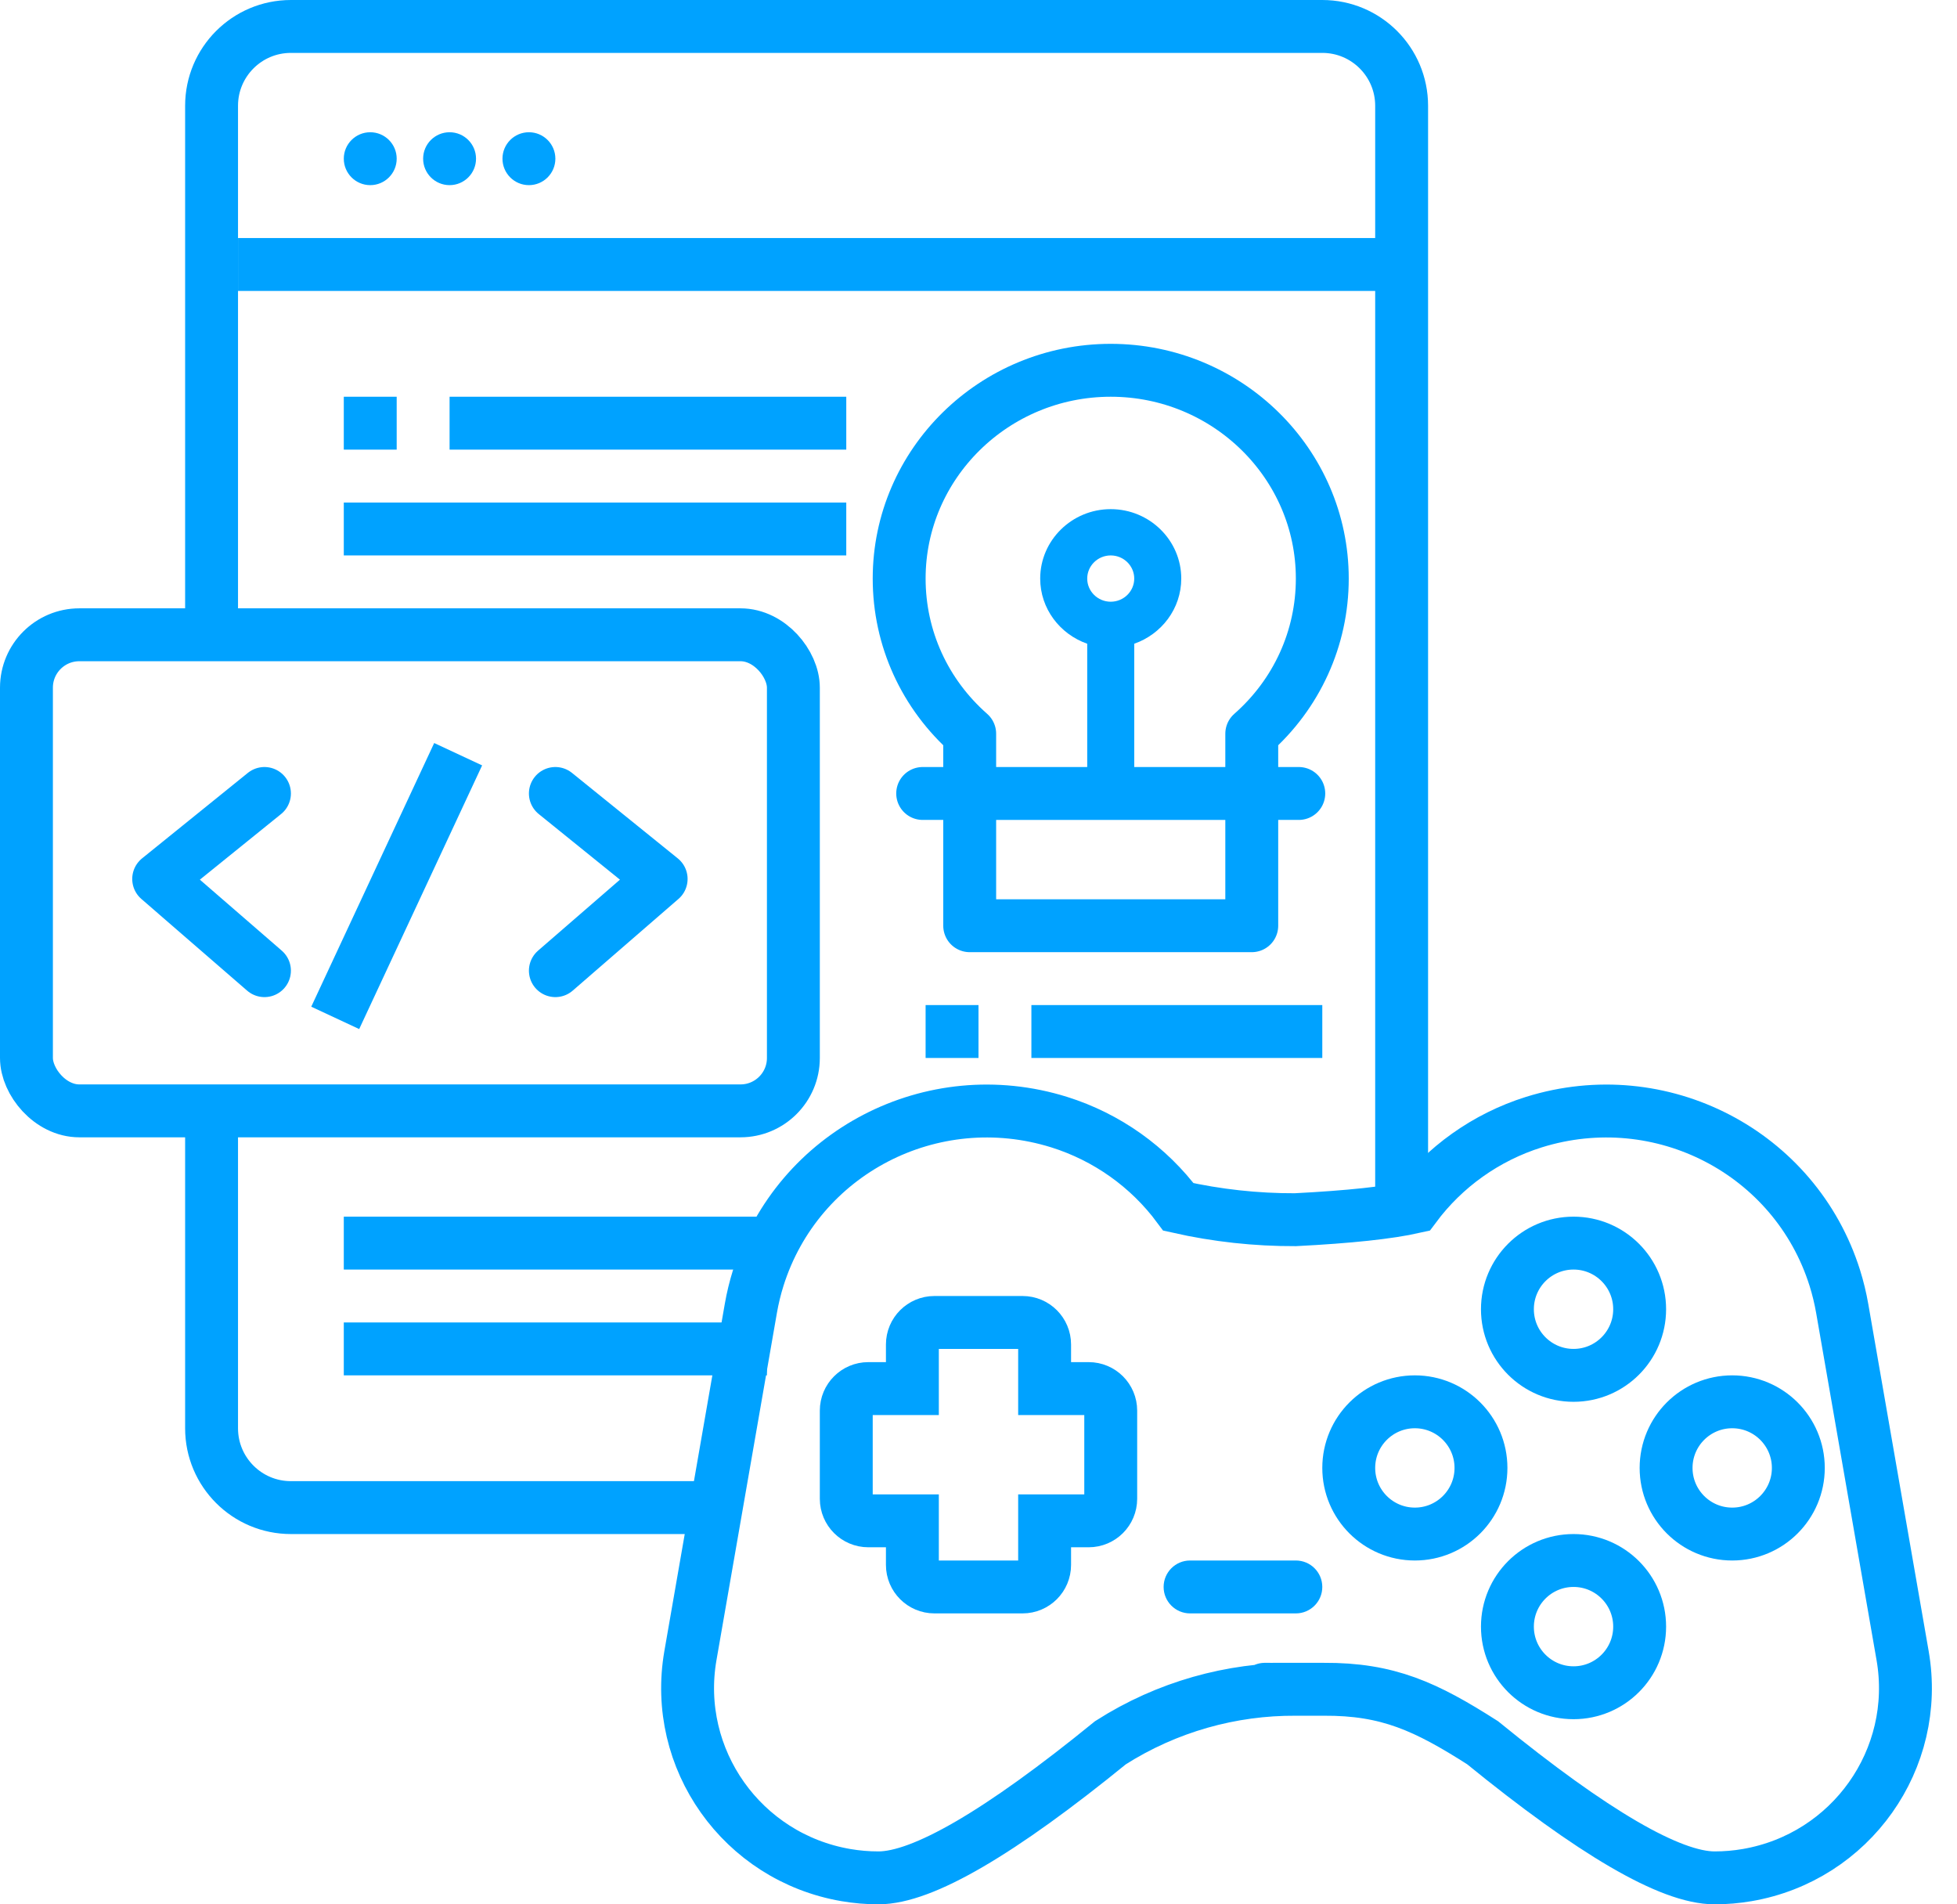 <?xml version="1.0" encoding="UTF-8"?>
<svg width="74px" height="72px" viewBox="0 0 74 72" version="1.1" xmlns="http://www.w3.org/2000/svg" xmlns:xlink="http://www.w3.org/1999/xlink">
    <!-- Generator: Sketch 50.2 (55047) - http://www.bohemiancoding.com/sketch -->
    <title>develop_play_icon</title>
    <desc>Created with Sketch.</desc>
    <defs></defs>
    <g id="LMS-Badges" stroke="none" stroke-width="1" fill="none" fill-rule="evenodd">
        <g id="icons" transform="translate(-142, -129)">
            <g id="Icon_develop_play" transform="translate(139, 125)">
                <rect id="Rectangle-12" x="0" y="0" width="80" height="80"></rect>
                <rect id="Rectangle-21" fill="#00A2FF" fill-rule="evenodd" x="39" y="33" width="11" height="2"></rect>
                <path d="M11,27.771 L11,8 C11,6.343 12.343,5 14,5 L53,5 C54.657,5 56,6.343 56,8 C56,26.41 56,40.218 56,49.423 M30.071,61 C26.722,61 20.698,61 14,61 C12.343,61 11,59.657 11,58 L11,46.211" id="Rectangle-17" stroke="#00A2FF" stroke-width="2"></path>
                <g id="gamepad" stroke-width="1" fill-rule="evenodd" transform="translate(29, 46)">
                    <path d="M27.49,3.631 C28.616,2.114 30.196,0.991 32.003,0.425 C36.808,-1.073 41.885,1.57 43.379,6.316 C43.498,6.696 43.592,7.083 43.66,7.474 L45.944,20.6 C46.622,24.506 43.99,28.219 40.066,28.894 C39.659,28.964 39.247,28.999 38.834,28.999 C37.167,28.999 34.243,27.296 30.06,23.889 C27.925,22.527 26.486,21.854 24.051,21.869 C24.042,21.869 21.034,21.869 22.025,21.869 C22.02,21.869 22.345,21.869 23,21.869 C20.565,21.854 18.126,22.527 15.991,23.889 C11.808,27.296 8.883,28.999 7.217,28.999 C6.804,28.999 6.391,28.964 5.984,28.894 C2.06,28.219 -0.571,24.506 0.106,20.6 L2.391,7.474 C2.459,7.083 2.553,6.696 2.672,6.316 C4.166,1.57 9.243,-1.073 14.048,0.425 C15.855,0.991 17.435,2.114 18.56,3.631 C20.015,3.959 21.497,4.12 22.979,4.115 C25.017,4.011 26.521,3.85 27.49,3.631 Z" id="Combined-Shape" stroke="#00A2FF" stroke-width="2" fill-rule="nonzero"></path>
                    <path d="M39.5,11 C38.119,11 37,12.119 37,13.5 C37,14.881 38.119,16 39.5,16 C40.881,16 42,14.881 42,13.5 C42,12.119 40.881,11 39.5,11 Z" id="Shape" stroke="#00A2FF" stroke-width="2" fill-rule="nonzero"></path>
                    <path d="M30,13.5 C30,12.119 28.881,11 27.5,11 C26.119,11 25,12.119 25,13.5 C25,14.881 26.119,16 27.5,16 C28.881,16 30,14.881 30,13.5 Z" id="Shape" stroke="#00A2FF" stroke-width="2" fill-rule="nonzero"></path>
                    <path d="M33.5,10 C34.881,10 36,8.881 36,7.5 C36,6.119 34.881,5 33.5,5 C32.119,5 31,6.119 31,7.5 C31,8.881 32.119,10 33.5,10 Z" id="Shape" stroke="#00A2FF" stroke-width="2" fill-rule="nonzero"></path>
                    <path d="M33.5,17 C32.119,17 31,18.119 31,19.5 C31,20.881 32.119,22 33.5,22 C34.881,22 36,20.881 36,19.5 C36,18.119 34.881,17 33.5,17 Z" id="Shape" stroke="#00A2FF" stroke-width="2" fill-rule="nonzero"></path>
                    <path d="M23,17 L19,17 C18.448,17 18,17.448 18,18 C18,18.552 18.448,19 19,19 L23,19 C23.552,19 24,18.552 24,18 C24,17.448 23.552,17 23,17 Z" id="Shape" fill="#00A2FF" fill-rule="nonzero"></path>
                    <path d="M15.167,10.5 L13.5,10.5 L13.5,8.833 C13.5,8.373 13.127,8 12.667,8 L9.333,8 C8.873,8 8.5,8.373 8.5,8.833 L8.5,10.5 L6.833,10.5 C6.373,10.5 6,10.873 6,11.333 L6,14.667 C6,15.127 6.373,15.5 6.833,15.5 L8.5,15.5 L8.5,17.167 C8.5,17.627 8.873,18 9.333,18 L12.667,18 C13.127,18 13.5,17.627 13.5,17.167 L13.5,15.5 L15.167,15.5 C15.627,15.5 16,15.127 16,14.667 L16,11.333 C16,10.873 15.627,10.5 15.167,10.5 Z" id="Shape" stroke="#00A2FF" stroke-width="2" fill-rule="nonzero"></path>
                </g>
                <rect id="Rectangle-18" fill="#00A2FF" fill-rule="evenodd" x="12" y="13" width="44" height="2"></rect>
                <circle id="Oval-9" fill="#00A2FF" fill-rule="evenodd" cx="17" cy="10" r="1"></circle>
                <circle id="Oval-9-Copy-2" fill="#00A2FF" fill-rule="evenodd" cx="20" cy="10" r="1"></circle>
                <circle id="Oval-9-Copy-3" fill="#00A2FF" fill-rule="evenodd" cx="23" cy="10" r="1"></circle>
                <rect id="Rectangle-path" fill="#00A2FF" fill-rule="nonzero" x="16" y="23" width="19" height="2"></rect>
                <rect id="Rectangle-path-Copy" fill="#00A2FF" fill-rule="nonzero" x="16" y="50" width="16" height="2"></rect>
                <rect id="Rectangle-path-Copy-2" fill="#00A2FF" fill-rule="nonzero" x="16" y="54" width="16" height="2"></rect>
                <rect id="Rectangle-path" fill="#00A2FF" fill-rule="nonzero" x="20" y="19" width="15" height="2"></rect>
                <rect id="Rectangle-path" fill="#00A2FF" fill-rule="nonzero" x="16" y="19" width="2" height="2"></rect>
                <rect id="Rectangle-path-Copy-4" fill="#00A2FF" fill-rule="nonzero" x="42" y="42" width="11" height="2"></rect>
                <rect id="Rectangle-path-Copy-3" fill="#00A2FF" fill-rule="nonzero" x="38" y="42" width="2" height="2"></rect>
                <rect id="Rectangle-19" stroke="#00A2FF" stroke-width="2" x="4" y="28" width="29" height="18" rx="2"></rect>
                <rect id="Rectangle-20" fill="#00A2FF" fill-rule="evenodd" transform="translate(18, 37.5) rotate(25) translate(-18, -37.5) " x="17" y="32" width="2" height="11"></rect>
                <path d="M44.111,25.875 C44.111,25.393 44.51,25 45,25 C45.49,25 45.889,25.393 45.889,25.875 C45.889,26.357 45.49,26.75 45,26.75 C44.51,26.75 44.111,26.357 44.111,25.875 Z M45.889,33.75 L45.889,28.339 C46.921,27.977 47.667,27.014 47.667,25.875 C47.667,24.428 46.47,23.25 45,23.25 C43.53,23.25 42.333,24.428 42.333,25.875 C42.333,27.014 43.079,27.977 44.111,28.339 L44.111,33.75 L45.889,33.75 Z" id="Shape" fill="#00A2FF" fill-rule="nonzero"></path>
                <path d="M39.667,31.74 L39.667,34 L37.889,34 L39.667,34 L39.667,39 L50.333,39 L50.333,34 L52.111,34 L50.333,34 L50.333,31.74 C52.034,30.244 53,28.13 53,25.875 C53,21.533 49.411,18 45,18 C40.589,18 37,21.533 37,25.875 C37,28.13 37.966,30.244 39.667,31.74 Z" id="Path" stroke="#00A2FF" stroke-width="2" stroke-linecap="round" stroke-linejoin="round"></path>
                <polyline id="Path-8" stroke="#00A2FF" stroke-width="2" stroke-linecap="round" stroke-linejoin="round" points="24 34 28 37.232 24 40.699"></polyline>
                <polyline id="Path-8-Copy" stroke="#00A2FF" stroke-width="2" stroke-linecap="round" stroke-linejoin="round" points="13 40.699 9 37.232 13 34 13 34"></polyline>
            </g>
        </g>
    </g>
</svg>
